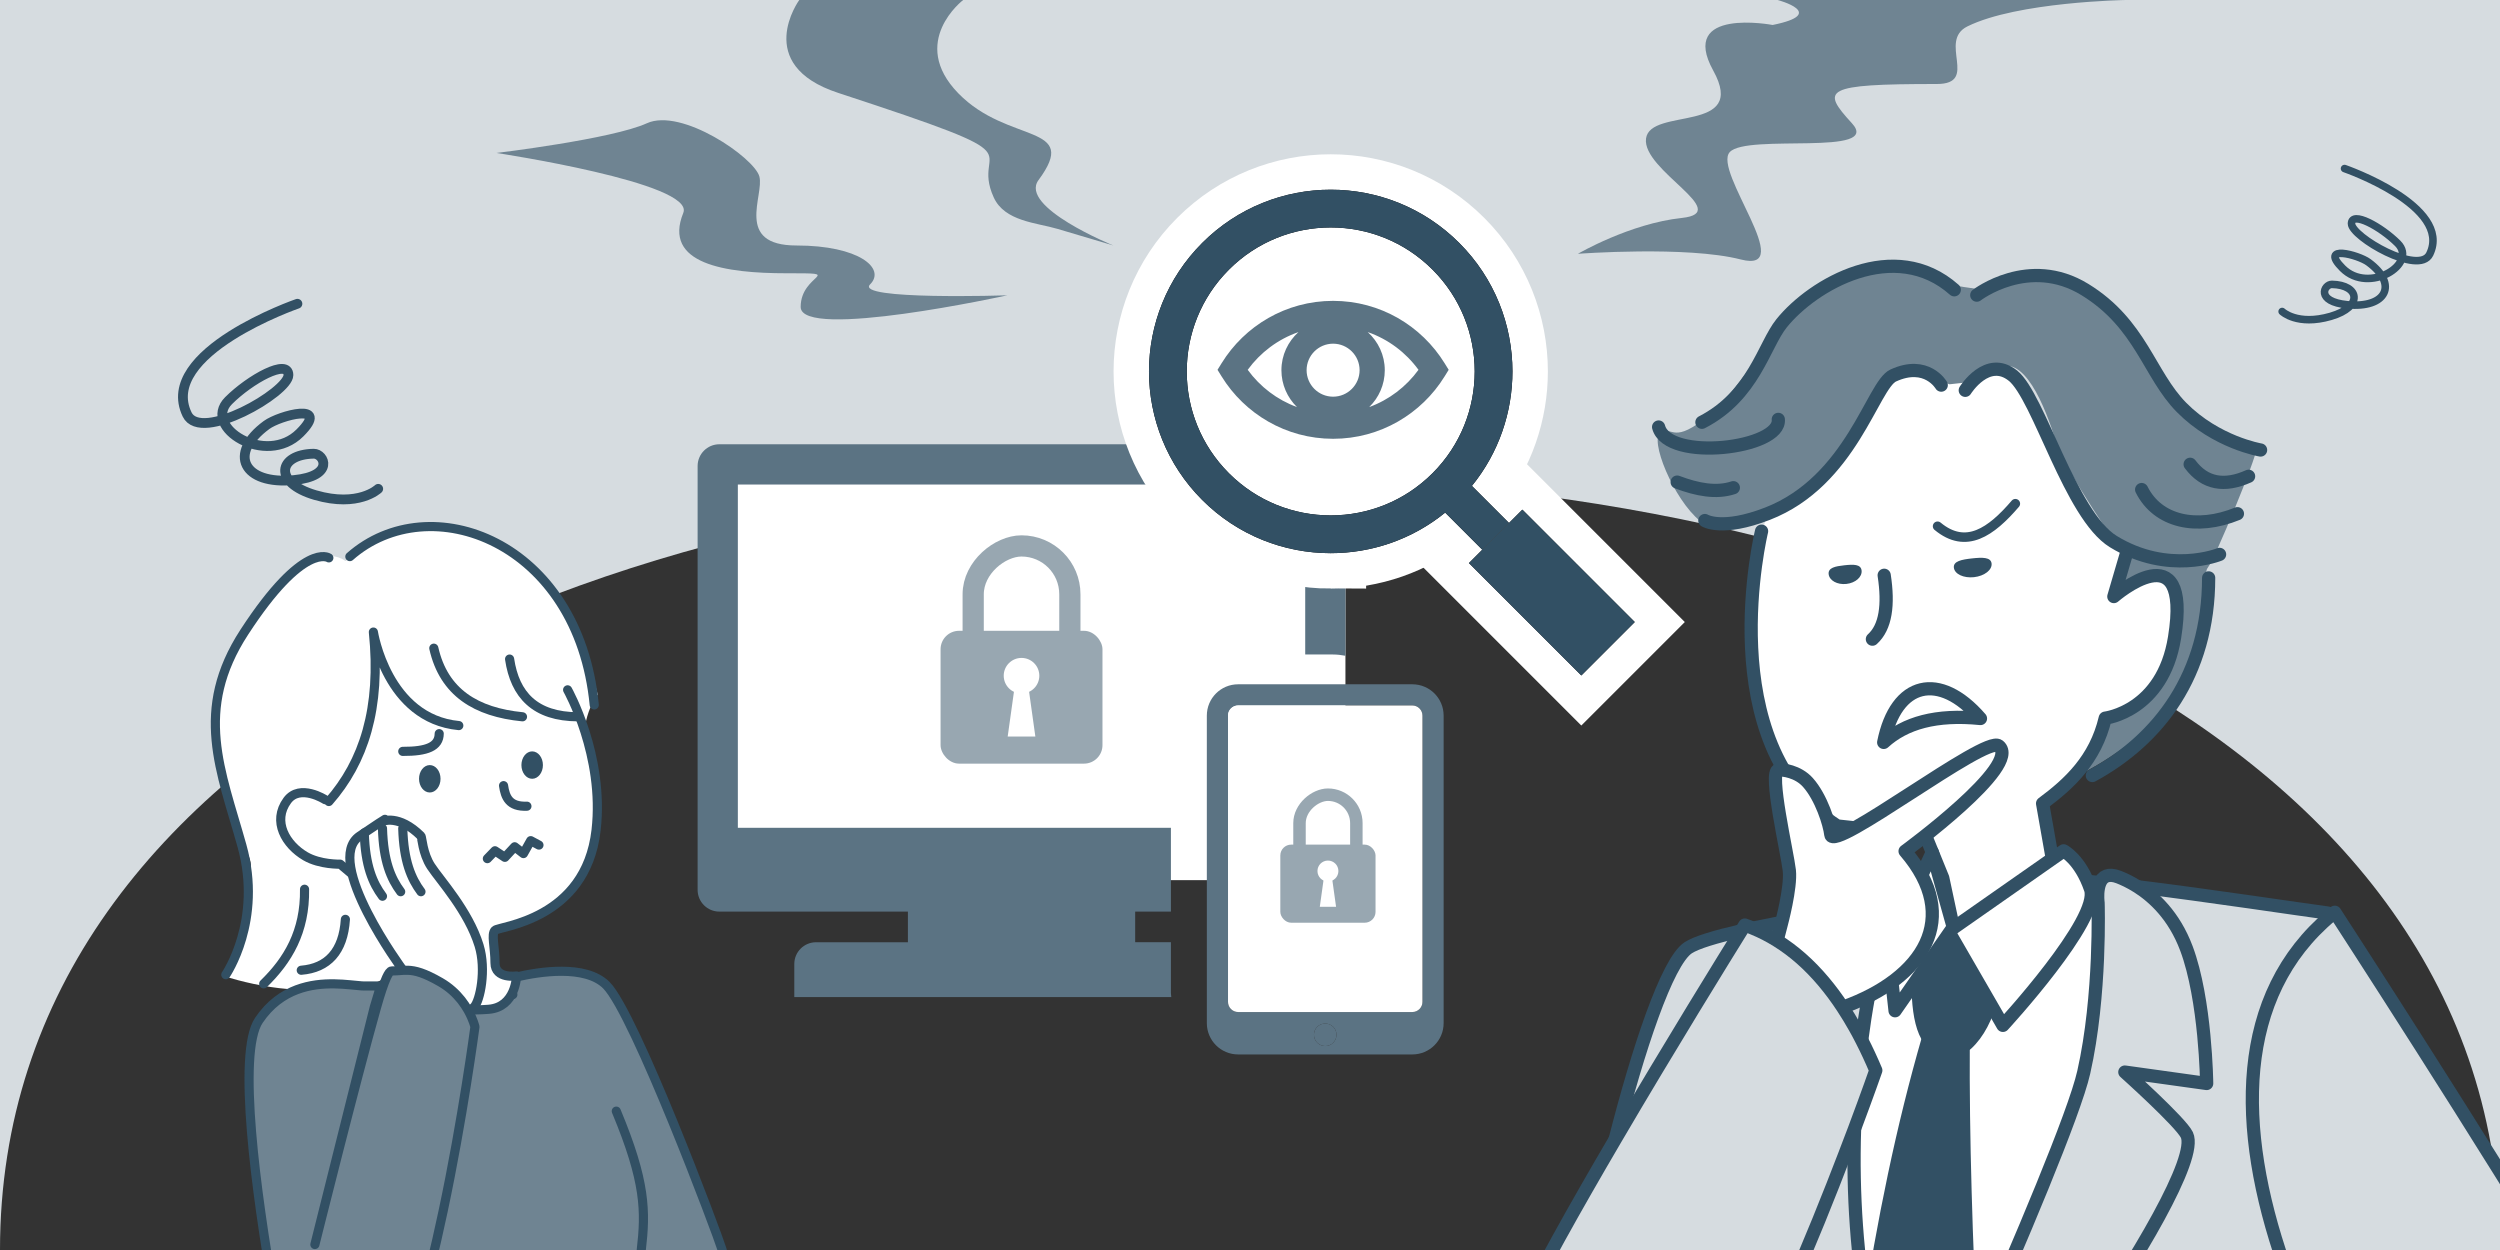 <?xml version="1.0" encoding="UTF-8"?>
<svg id="_レイヤー_1" data-name="レイヤー 1" xmlns="http://www.w3.org/2000/svg" viewBox="0 0 600 300">
  <rect x="0" y="0" width="600" height="300" fill="#333333" stroke="none"/>
  <defs>
    <style>
      .cls-1, .cls-2, .cls-3, .cls-4, .cls-5, .cls-6, .cls-7 {
        stroke-width: 0px;
      }

      .cls-1, .cls-8 {
        fill: #d6dce0;
      }

      .cls-9 {
        stroke-width: 2.995px;
      }

      .cls-9, .cls-10, .cls-11, .cls-12, .cls-13, .cls-14, .cls-15, .cls-16, .cls-17, .cls-18, .cls-8, .cls-19 {
        stroke: #325064;
      }

      .cls-9, .cls-10, .cls-12, .cls-6, .cls-16, .cls-18, .cls-20, .cls-19 {
        fill: none;
      }

      .cls-9, .cls-16 {
        stroke-miterlimit: 10;
      }

      .cls-2 {
        fill: #5b7383;
      }

      .cls-3, .cls-17 {
        fill: #325064;
      }

      .cls-10 {
        stroke-width: 1.815px;
      }

      .cls-10, .cls-11, .cls-12, .cls-13, .cls-14, .cls-15, .cls-17, .cls-18, .cls-8, .cls-19 {
        stroke-linecap: round;
        stroke-linejoin: round;
      }

      .cls-11, .cls-14, .cls-15, .cls-7 {
        fill: #fff;
      }

      .cls-11, .cls-17, .cls-18, .cls-8 {
        stroke-width: 3.175px;
      }

      .cls-21 {
        opacity: .5;
      }

      .cls-12 {
        stroke-width: 2.349px;
      }

      .cls-5, .cls-13 {
        fill: #6f8492;
      }

      .cls-13, .cls-15, .cls-19 {
        stroke-width: 2.194px;
      }

      .cls-14 {
        stroke-width: 2.277px;
      }

      .cls-16 {
        stroke-width: 5.093px;
      }

      .cls-20 {
        stroke: #fff;
        stroke-width: 17px;
      }
    </style>
  </defs>
  <path class="cls-1" d="m600,300C600,52.568,0,52.568,0,300V0h600v300Z"/>
  <g>
    <path class="cls-5" d="m467.529,68.324l10.546,1.547s11.846-6.744,22.309-.376c10.464,6.367,19.201,26.991,25.409,30.077,6.207,3.086,15.462,6.993,15.633,8.552s-9.812,25.965-11.609,28.204c-1.797,2.239,2.66,22.144-9.441,34.06-12.101,11.916-22.965,16.255-22.965,16.255l5.622-14.044s15.219-3.056,17.31-13.614c2.091-10.558,1.513-21.974-3.459-20.489s-8.613,3.91-8.613,3.91l1.061-9.845s-13.513-18.993-15.964-26.801c-2.451-7.808-7.748-21.878-14.725-16.982-6.977,4.896-11.444,3.547-12.096,3.598s-5.11-5.342-9.282-3.29c-4.171,2.052-14.203,20.568-20.998,26.025-6.795,5.457-21.833,15.067-28.217,9.944-6.383-5.124-12.409-19.875-9.423-21.324s2.914,3.045,11.526-4.074c8.612-7.12,17.777-25.37,25.783-29.545,8.006-4.175,15.561-7.977,23.678-5.891,8.117,2.087,7.915,4.102,7.915,4.102Z"/>
    <path class="cls-7" d="m467.858,92.233l6.391-.7s1.558-4.641,6.55-1.93,20.522,38.2,25.096,40.516,2.755,4.582,2.755,4.582l-86.345-5.001,1.481-5.012s14.002-9.628,17.623-14.878c3.621-5.249,11.18-20.026,14.954-20.44s11.494,2.862,11.494,2.862Z"/>
    <path class="cls-8" d="m451.112,329.077l21.087-2.309,1.041-.114m-54.664,5.985l17.399-1.905,10.623-1.163,3.564-.39m28.486-3.119l19.266-2.109,54.189-5.933c.375-2.64.777-5.454,1.185-8.418,4.699-33.314,11.175-84.271,6.225-89.957-.251-.305-.532-.468-.858-.513-6.029-.794-28.835-4.25-45.603-6.307-1.729-.211-3.388-.408-4.963-.579l-.001-.011-.023.002c-1.437-.163-2.792-.301-4.054-.426-1.066-.112-2.072-.208-2.996-.279-2.807-.231-4.89-.323-5.953-.207-.351.038-.871.095-1.56.182-2.147.258-5.841.708-10.57,1.329l-.011.001c-4.493.583-9.897,1.312-15.747,2.148-.158.017-.327.047-.485.065-1.105.155-2.231.324-3.359.482-1.6.232-3.234.469-4.867.716-10.421,1.542-21.457,3.322-30.843,5.117-2.433.472-4.751.944-6.922,1.399-.962.208-1.888.424-2.782.625-6.187,1.421-10.809,2.809-12.743,4.074-5.107,3.341-12.073,24.619-17.539,46.008-4.687,18.258-8.267,36.59-8.679,43.905-.884,15.873,26.502,12.119,26.502,12.119l.756,4.497"/>
    <polygon class="cls-7" points="495.254 215.483 504.01 211.811 515.036 275.712 475.624 323.531 446.995 326.665 437.16 278.296 443.34 235.397 458.486 222.055 495.254 215.483"/>
    <path class="cls-6" d="m508.064,212.238l-4.448.888-1.861.364-13.335,2.639-14.219,2.816-5.939,1.177-.146.027-4.449.876-7.574,1.505-.287.1-.011.001-9.006,3.173-.129,1.754-.011.001-.976,12.838-.475,6.223-2.308,30.053.001.011-1.901,24.88,6.707,20.171,2.464,7.446,28.485-3.119,26.901-41.332,2.54-72.483-.001-.011-.023.002Z"/>
    <path class="cls-17" d="m463.892,245.558c-.362,1.196-.712,2.391-1.05,3.584-6.165,21.282-10.834,43.992-14.428,67.729-.247,1.618-.493,3.237-.716,4.864-.38,2.595-.746,5.211-1.1,7.837l26.642-2.917c-.029-.684-.057-1.356-.097-2.039-1.328-26.77-2.117-51.859-1.981-74.141.007-1.924.028-3.827.05-5.718l-7.32.801Z"/>
    <path class="cls-17" d="m460.892,224.261c2.181-.239,20.151.517,20.151.517-1.752,10.141-3.301,20.526-9.103,25.789l-8.835-1.032c-3.225-4.381-3.136-14.149-2.213-25.274Z"/>
    <path class="cls-8" d="m450.162,329.181l-3.564.39-10.623,1.163c-2.572-6.027-5.076-12.69-7.244-19.528-5.423-17.014-8.772-35.159-5.712-47.676,2.032-8.316,5.306-15.109,8.923-20.554,1.868-2.803,3.821-5.25,5.743-7.36,3.28-3.61,6.461-6.237,8.964-8.057l.011-.001c2.864-2.077,4.838-3.071,5.035-3.161-1.259,4.809-2.347,9.725-3.245,14.7-.638,3.481-1.18,6.998-1.641,10.529-.924,7.039-1.483,14.164-1.713,21.264-.523,15.719.608,31.382,3.317,45.98.765,4.164,1.67,8.243,2.699,12.206"/>
    <path class="cls-11" d="m422.778,127.481s-12.442,51.048,18.17,70.747l21.169,2.305,4.145,10.18,2.701,12.664,24.994-9.31-3.733-21.234c6.386-4.728,12.687-10.529,15.037-20.479,0,0,13.792-1.604,16.637-19.357,4.19-26.143-14.573-9.826-14.573-9.826l3.145-10.735"/>
    <path class="cls-14" d="m465.015,126.295c6.834,5.664,12.854,1.371,18.671-5.412"/>
    <path class="cls-3" d="m477.981,135.242c.168,1.538-1.722,3.006-4.222,3.28s-4.664-.751-4.832-2.288,1.839-1.941,4.339-2.215,4.547-.314,4.715,1.223Z"/>
    <path class="cls-3" d="m446.783,136.928c.168,1.538-1.465,2.978-3.649,3.217s-4.09-.814-4.259-2.351,1.585-1.887,3.768-2.126,3.971-.278,4.139,1.26Z"/>
    <path class="cls-11" d="m449.375,153.399c3.202-2.891,3.915-8.228,2.829-15.335"/>
    <path class="cls-11" d="m475.312,172.44c-9.833-11.363-20.282-8.955-23.225,5.736,5.089-4.647,12.584-6.814,23.225-5.736Z"/>
    <path class="cls-18" d="m465.895,92.428s-3.475-6.005-11.522-2.307c-4.946,2.273-9.999,25.323-30.176,33.167-10.927,4.248-15.033,1.646-15.033,1.646"/>
    <path class="cls-18" d="m532.699,133.055s-12.265,5.052-25.505-3.077c-10.288-6.317-17.902-34.852-24.08-39.811-6.177-4.958-11.449,3.507-11.449,3.507"/>
    <path class="cls-18" d="m402.519,115.706c4.831,1.829,9.427,2.693,13.483,1.341"/>
    <path class="cls-18" d="m398.066,102.483c2.238,8.483,29.484,5.166,28.724-1.83"/>
    <path class="cls-18" d="m408.46,101.345c12.447-6.397,14.871-18.462,19.106-23.739,7.52-9.369,27.154-20.753,41.459-8.059"/>
    <path class="cls-18" d="m474.424,70.834s12.469-9.629,25.96-1.34c13.491,8.289,15.38,20.395,23.195,28.3,8.343,8.44,18.96,10.207,18.96,10.207"/>
    <path class="cls-18" d="m525.636,111.43c3.508,4.682,8.237,5.471,14.026,2.878"/>
    <path class="cls-18" d="m513.997,117.494c3.834,7.697,13.133,9.818,22.985,5.795"/>
    <path class="cls-18" d="m530.076,138.695c-.018,23.275-12.008,38.762-27.91,47.428"/>
    <path class="cls-11" d="m495.271,204.203l-27.608,19.316,13.035,22.567s23.511-25.499,21.033-32.694c-2.478-7.194-6.461-9.189-6.461-9.189Z"/>
    <path class="cls-11" d="m463.747,204.538s-10.62,22.592-10.285,25.654l1.356,12.388,13.961-20.061-5.032-17.982Z"/>
    <path class="cls-11" d="m427.483,221.908s2.405-8.903,1.958-12.986-5.054-23.863-2.642-24.127c1.033-.113,4.687.297,7.095,2.986,3.217,3.592,5.219,9.992,5.498,12.539.488,4.454,37.098-23.887,40.301-21.316,5.766,4.628-22.472,25.28-22.472,25.28,13.746,15.962,4.392,30.522-14.803,37.4l-5.457,8.486-12.252-17.557,2.774-10.705Z"/>
    <path class="cls-8" d="m478.647,326.062l19.266-2.109c15.232-21.909,29.541-46.074,26.936-51.571-1.443-3.036-14.886-15.085-14.886-15.085l19.636,2.739s-.217-20.068-4.868-32.439c-2.957-7.873-7.853-12.329-11.68-14.772-1.907-1.211-3.542-1.925-4.547-2.319-2.584-1.011-3.868-.092-4.494,1.305-.184.409-.318.859-.394,1.314-.337,1.731-.079,3.569-.079,3.569,0,0,.744,22.163-3.437,40.652-2.235,9.907-15.309,40.761-26.958,67.269-.31.721-.632,1.443-.944,2.153l1.041-.114"/>
    <path class="cls-8" d="m418.576,332.639c3.492-6.793,6.915-14.117,10.155-21.433,5.481-12.369,10.413-24.724,14.16-34.522l-.001-.011c.794-2.056,1.522-3.979,2.206-5.783,3.19-8.512,5.096-13.998,5.096-13.998-1.08-2.549-2.205-4.979-3.383-7.266-.525-1.03-1.059-2.036-1.611-3.006-.939-1.672-1.903-3.261-2.892-4.767-1.472-2.254-3.016-4.329-4.621-6.237-3.436-4.089-7.162-7.379-11.191-9.88-1.868-1.169-3.808-2.159-5.798-2.972-.637-.274-1.282-.524-1.937-.75,0,0-.302.48-.845,1.375-3.514,5.651-17.231,27.806-30.282,50.082-9.57,16.32-18.778,32.703-23.363,42.696-3.522,7.667-4.317,15.573-3.152,22.761l45.093-4.937"/>
    <path class="cls-8" d="m618.101,310.794l-58.668,6.423c-2.231-2.812-4.35-5.431-6.146-7.616-3.079-3.761-5.183-6.244-5.183-6.244-11.378-32.722-11.624-64.453,11.408-83.712.272-.236.555-.473.84-.699,0,0,36.418,56.06,57.75,91.848Z"/>
  </g>
  <g>
    <path class="cls-7" d="m53.498,234.225c9.432,2.838,20.221,4.926,36.114,1.896l7.053-3.354,17.124,8.901,5.015-18.398s23.041-28.06,21.493-39.65,3.152-16.898,3.152-16.898c0,0-11.408-50.72-51.654-38.082l-8.901,6.017s-9.145-8.107-24.251,17.038c-17.3,28.795,1.555,50.568,1.555,55.804,0,20.719-4.818,24.368-6.7,26.727Z"/>
    <path class="cls-5" d="m163.774,298.297l-91.473,8.772v-64.04s54.357-3.784,61.805-6.004c7.447-2.22,4.644,6.004,4.644,6.004l25.025,55.269Z"/>
    <polyline class="cls-13" points="123.08 238.705 156.547 290.128 159.259 294.294"/>
    <path class="cls-13" d="m87.356,309.326h87.675c-.114-2.672-.682-5.831-1.787-9.558-.975-3.281-20.952-56.555-27.725-63.328-5.019-5.011-16.137-3.232-21.561-1.965-1.9.439-3.102.812-3.102.812l2.047,3.135v.008l.179.276"/>
    <path class="cls-15" d="m136.227,165.562s8.892,15.784,6.828,33.714c-2.483,21.567-23.284,23.026-24.251,23.993s0,3.999,0,7.869,5.16,3.096,5.16,3.096c0,0-.129,7.482-6.708,7.998-17.824,1.398-19.091-7.74-19.091-7.74l-2.838-15.608-13.674-11.481s-4.848.145-8.357-1.907c-4.69-2.743-8.04-8.359-4.351-13.377,3.026-4.115,9.096-.196,9.096-.196"/>
    <path class="cls-15" d="m103.147,176.073c-2.161,2.677-4.321,3.741-6.482,3.193"/>
    <path class="cls-15" d="m120.851,188.554c.401,2.772,1.353,5.121,5.611,4.934"/>
    <ellipse class="cls-3" cx="103.147" cy="186.909" rx="2.58" ry="3.289"/>
    <ellipse class="cls-3" cx="127.72" cy="183.619" rx="2.58" ry="3.289"/>
    <path class="cls-15" d="m96.665,232.767s-19.253-26.122-10.352-32.12c8.901-5.998,5.482-3.522,5.482-3.522,0,0,3.894-1.782,9.237,3.522.243.241.37,4.185,2.416,7.296,2.147,3.266,8.978,10.688,11.529,18.981,1.789,5.817.227,13.308-1.188,14.743-3.622,3.673-14.194-.358-17.124-8.901Z"/>
    <path class="cls-15" d="m91.795,215.094c-2.323-3.109-4.147-7.343-4.368-15.194"/>
    <path class="cls-15" d="m96.163,214.01c-2.323-3.109-4.147-7.343-4.368-15.194"/>
    <path class="cls-15" d="m101.032,214.01c-2.323-3.109-4.147-7.343-4.368-15.194"/>
    <path class="cls-13" d="m87.356,309.326h14.496c.471-1.697.934-3.443,1.389-5.222q0-.008.008-.016c1.104-4.329,2.144-8.868,3.102-13.424,4.686-21.992,7.634-44.227,7.634-44.227,0,0-.382-1.681-1.584-3.849-.041-.081-.089-.162-.138-.244-.414-.723-.918-1.486-1.519-2.258-.041-.041-.073-.089-.106-.13-1.202-1.502-2.802-3.013-4.913-4.231-3.914-2.258-6.05-2.802-7.853-2.859-.349-.008-.682-.008-1.007.008-.057,0-.114.008-.162.008-.114.008-.219.016-.325.024h-.008c-.747.049-1.502.122-2.388.122-.341,0-.755.568-1.226,1.6-.682,1.494-1.486,3.947-2.363,7.041-4.897,17.29-14.813,57.01-14.813,57.01,0,0,0,.008-.008.008l14.261-56.969,1.527-5.084h-3.931c-.187,0-.39-.008-.617-.024h-.016c-2.989-.187-9.347-1.413-15.519.901h-.008c-3.273,1.234-6.505,3.46-9.144,7.382-5.303,7.861-.487,42.173,3.362,64.432h20.741"/>
    <path class="cls-19" d="m147.908,266.671c7.102,17.008,7.069,24.084,5.996,33.329"/>
    <path class="cls-15" d="m110.112,174.138c-17.253-1.645-20.501-22.445-20.501-22.445,1.893,18.312-2.344,31.184-10.689,40.671"/>
    <path class="cls-15" d="m104.114,155.563c2.401,10.657,10.191,15.38,21.284,16.466"/>
    <path class="cls-15" d="m122.302,158.175c1.275,8.592,6.1,13.831,16.447,13.854"/>
    <path class="cls-15" d="m96.665,180.33c5.846.021,8.712-1.153,8.746-4.257"/>
    <path class="cls-19" d="m54.193,233.928s8.901-12.964,3.87-30.959c-5.031-17.995-11.674-32.458.58-51.276,14.265-21.904,20.279-17.801,20.279-17.801"/>
    <path class="cls-19" d="m83.963,133.587c19.184-16.916,54.86-3.688,58.656,35.594"/>
    <path class="cls-15" d="m63.287,236.121c5.797-5.635,9.959-12.52,9.804-22.703"/>
    <path class="cls-15" d="m72.301,232.858c6.342-.521,10.095-4.491,10.593-12.217"/>
    <polyline class="cls-15" points="116.967 206.073 118.794 204.184 121.171 205.76 123.52 203.227 125.628 204.858 127.369 201.757 129.35 202.821"/>
  </g>
  <g>
    <g>
      <g>
        <rect class="cls-7" x="172.787" y="111.144" width="150.118" height="100.089"/>
        <g>
          <path class="cls-6" d="m318.057,245.644c-1.496,0-2.71,1.207-2.71,2.7,0,1.494,1.213,2.706,2.71,2.706,1.491,0,2.703-1.213,2.703-2.706,0-1.493-1.213-2.7-2.703-2.7Z"/>
          <path class="cls-6" d="m294.724,226.129v14.329c0,1.345,1.094,2.432,2.429,2.432h41.808c1.335,0,2.426-1.087,2.426-2.432v-68.716c0-1.338-1.09-2.431-2.426-2.431h-41.808c-1.335,0-2.429,1.093-2.429,2.431v54.387Z"/>
          <path class="cls-2" d="m272.44,218.784h8.58v-20.107h-103.937v-82.398h136.168v40.798h6.624c1.038,0,2.046.124,3.03.309v-45.539c-.005-2.886-2.337-5.22-5.22-5.225h-145.039c-2.881,0-5.22,2.334-5.22,5.225v101.717c0,2.896,2.34,5.22,5.22,5.22h45.249v7.354h-22.043c-2.883,0-5.22,2.329-5.22,5.22v7.93h90.482c-.019-.32-.096-.618-.096-.938v-12.221h-8.58v-7.345Z"/>
          <g>
            <path class="cls-2" d="m346.472,171.742v73.806c0,4.152-3.36,7.52-7.513,7.52h-41.806c-4.152,0-7.513-3.367-7.513-7.52v-73.806c0-4.152,3.36-7.513,7.513-7.513h41.806c4.152,0,7.513,3.36,7.513,7.513Zm-5.082,68.717v-68.717c0-1.336-1.095-2.431-2.431-2.431h-41.806c-1.336,0-2.431,1.095-2.431,2.431v68.717c0,1.343,1.095,2.431,2.431,2.431h41.806c1.336,0,2.431-1.088,2.431-2.431Zm-20.631,7.885c0-1.494-1.212-2.699-2.699-2.699-1.501,0-2.713,1.205-2.713,2.699s1.212,2.706,2.713,2.706c1.487,0,2.699-1.212,2.699-2.706Z"/>
            <path class="cls-7" d="m341.39,171.742v68.717c0,1.343-1.095,2.431-2.431,2.431h-41.806c-1.336,0-2.431-1.088-2.431-2.431v-68.717c0-1.336,1.095-2.431,2.431-2.431h41.806c1.336,0,2.431,1.095,2.431,2.431Z"/>
            <path class="cls-2" d="m318.06,245.644c1.487,0,2.699,1.205,2.699,2.699s-1.212,2.706-2.699,2.706c-1.501,0-2.713-1.212-2.713-2.706s1.212-2.699,2.713-2.699Z"/>
          </g>
        </g>
      </g>
      <g class="cls-21">
        <rect class="cls-3" x="225.736" y="151.393" width="38.858" height="31.879" rx="4.433" ry="4.433"/>
        <rect class="cls-16" x="221.303" y="143.282" width="47.724" height="23.202" rx="11.601" ry="11.601" transform="translate(400.049 -90.282) rotate(90)"/>
        <g>
          <circle class="cls-7" cx="245.165" cy="162.173" r="4.272"/>
          <polygon class="cls-7" points="248.484 176.765 241.847 176.765 243.472 165.13 246.859 165.13 248.484 176.765"/>
        </g>
      </g>
      <g class="cls-21">
        <rect class="cls-3" x="307.277" y="202.707" width="22.853" height="18.748" rx="2.607" ry="2.607"/>
        <rect class="cls-9" x="304.67" y="197.937" width="28.067" height="13.645" rx="6.823" ry="6.823" transform="translate(523.463 -113.944) rotate(90)"/>
        <g>
          <circle class="cls-7" cx="318.704" cy="209.047" r="2.512"/>
          <polygon class="cls-7" points="320.656 217.628 316.752 217.628 317.708 210.786 319.699 210.786 320.656 217.628"/>
        </g>
      </g>
    </g>
    <g>
      <g>
        <circle class="cls-7" cx="319.944" cy="88.697" r="37.661"/>
        <g id="_70" data-name="70">
          <g>
            <path class="cls-20" d="m319.369,132.761c9.732.006,19.492-3.251,27.474-9.738l8.907,8.906,6.408-6.408-8.907-8.906c6.484-7.98,9.741-17.739,9.738-27.469.003-11.145-4.266-22.335-12.774-30.841-8.505-8.508-19.695-12.78-30.84-12.777-11.149-.003-22.335,4.269-30.841,12.777-8.508,8.505-12.78,19.692-12.777,30.841-.003,11.146,4.269,22.336,12.777,30.841,8.502,8.505,19.689,12.78,30.835,12.774Zm-24.427-68.048c6.759-6.756,15.574-10.116,24.433-10.122,8.859.006,17.674,3.366,24.433,10.122,6.753,6.759,10.113,15.574,10.119,24.433-.006,8.859-3.366,17.674-10.119,24.433-6.762,6.756-15.58,10.113-24.439,10.119-8.856-.006-17.668-3.366-24.427-10.119-6.756-6.759-10.116-15.577-10.122-24.433.006-8.859,3.366-17.674,10.122-24.433Z"/>
            <rect class="cls-20" x="363.377" y="123.142" width="18.125" height="38.139" transform="translate(8.53 305.015) rotate(-45.001)"/>
          </g>
          <g>
            <path class="cls-4" d="m319.369,132.761c9.732.006,19.492-3.251,27.474-9.738l8.907,8.906,6.408-6.408-8.907-8.906c6.484-7.98,9.741-17.739,9.738-27.469.003-11.145-4.266-22.335-12.774-30.841-8.505-8.508-19.695-12.78-30.84-12.777-11.149-.003-22.335,4.269-30.841,12.777-8.508,8.505-12.78,19.692-12.777,30.841-.003,11.146,4.269,22.336,12.777,30.841,8.502,8.505,19.689,12.78,30.835,12.774Zm-24.427-68.048c6.759-6.756,15.574-10.116,24.433-10.122,8.859.006,17.674,3.366,24.433,10.122,6.753,6.759,10.113,15.574,10.119,24.433-.006,8.859-3.366,17.674-10.119,24.433-6.762,6.756-15.58,10.113-24.439,10.119-8.856-.006-17.668-3.366-24.427-10.119-6.756-6.759-10.116-15.577-10.122-24.433.006-8.859,3.366-17.674,10.122-24.433Z"/>
            <rect class="cls-4" x="363.377" y="123.142" width="18.125" height="38.139" transform="translate(8.53 305.015) rotate(-45.001)"/>
          </g>
          <g>
            <path class="cls-3" d="m319.369,132.761c9.732.006,19.492-3.251,27.474-9.738l8.907,8.906,6.408-6.408-8.907-8.906c6.484-7.98,9.741-17.739,9.738-27.469.003-11.145-4.266-22.335-12.774-30.841-8.505-8.508-19.695-12.78-30.84-12.777-11.149-.003-22.335,4.269-30.841,12.777-8.508,8.505-12.78,19.692-12.777,30.841-.003,11.146,4.269,22.336,12.777,30.841,8.502,8.505,19.689,12.78,30.835,12.774Zm-24.427-68.048c6.759-6.756,15.574-10.116,24.433-10.122,8.859.006,17.674,3.366,24.433,10.122,6.753,6.759,10.113,15.574,10.119,24.433-.006,8.859-3.366,17.674-10.119,24.433-6.762,6.756-15.58,10.113-24.439,10.119-8.856-.006-17.668-3.366-24.427-10.119-6.756-6.759-10.116-15.577-10.122-24.433.006-8.859,3.366-17.674,10.122-24.433Z"/>
            <rect class="cls-3" x="363.377" y="123.142" width="18.125" height="38.139" transform="translate(8.53 305.015) rotate(-45.001)"/>
          </g>
        </g>
      </g>
      <path class="cls-2" d="m319.944,105.31c11.319,0,21.226-6.007,26.758-14.966l.982-1.587-.982-1.587c-5.532-8.959-15.438-14.963-26.758-14.963s-21.226,6.003-26.758,14.963l-.982,1.587.982,1.587c5.529,8.959,15.435,14.966,26.758,14.966Zm0-22.828c3.51.006,6.354,2.85,6.36,6.363-.006,3.51-2.85,6.354-6.36,6.36-3.514-.006-6.355-2.85-6.36-6.36.006-3.517,2.847-6.358,6.36-6.363Zm20.494,6.275c-2.956,4.057-7.045,7.193-11.824,8.939,2.298-2.251,3.732-5.378,3.732-8.85,0-3.64-1.596-6.88-4.089-9.148,4.932,1.72,9.154,4.903,12.181,9.06Zm-28.811-9.057c-2.493,2.268-4.086,5.508-4.086,9.145,0,3.472,1.434,6.599,3.729,8.85-4.779-1.747-8.868-4.883-11.821-8.939,3.027-4.154,7.245-7.337,12.178-9.057Z"/>
    </g>
  </g>
  <path class="cls-10" d="m562.691,40.453s25.996,9.001,20.448,20.524c-2.553,5.302-18.779-4.147-18.779-7.302s7.11.754,11.096,4.741c4.908,4.908-6.911,12.295-13.23,5.975-5.8-5.8,3.773-3.236,6.188-1.463,7.255,5.324,4.275,11.124-5.056,10.213-7.699-.752-5.616-4.92-3.695-4.889,6.617.106,7.624,5.371-.287,7.673-8.034,2.337-11.661-1.162-11.661-1.162"/>
  <path class="cls-12" d="m71.383,72.902s-33.656,11.653-26.473,26.572c3.305,6.865,24.312-5.369,24.312-9.453s-9.205.977-14.366,6.138c-6.354,6.354,8.947,15.917,17.129,7.736,7.51-7.51-4.884-4.19-8.012-1.895-9.393,6.892-5.535,14.403,6.545,13.222,9.967-.974,7.271-6.369,4.784-6.33-8.567.137-9.871,6.954.371,9.934,10.401,3.026,15.098-1.505,15.098-1.505"/>
  <path class="cls-5" d="m191.826,0s-11.322,15.522,9.333,22.293c50.892,16.683,31.399,12.021,37.333,25.08,2.628,5.783,10.315,6.073,15.328,7.564,6.8,2.022,13.389,3.981,13.389,3.981,0,0-22.75-9.225-17.966-15.695,10.138-13.712-7.25-8.489-19.25-20.83s1.167-22.393,1.167-22.393h-39.333Z"/>
  <path class="cls-5" d="m425.437,5.994s-22.693-4.321-14.263,10.935-15.129,8.693-16.129,16.321,21.094,17.723,8.594,19.057-24.94,8.604-24.94,8.604c0,0,26.15-1.958,39.085,1.362,13.855,3.556-6.789-21.251-2.645-25.767s36.724,1.14,29.306-6.943-6.916-9.403,20.389-9.403c10.239,0,.178-10.283,7.351-13.827,11.955-5.906,38.007-6.333,38.007-6.333h-83.553s12.262,3.269-1.202,5.994Z"/>
  <path class="cls-5" d="m182.243,42.335c1.25,4.5-6.083,16.583,8.917,16.583s21.5,5.5,17.667,9.333,32.917,2.63,32.917,2.63c0,0-49.583,10.867-49.583,2.785s11.141-8.082-3.43-8.082-29.737-2.193-24.737-14.5c2.918-7.183-44.843-14.371-44.843-14.371,0,0,27.76-3.333,36.093-7.129s25.75,8.25,27,12.75Z"/>
</svg>